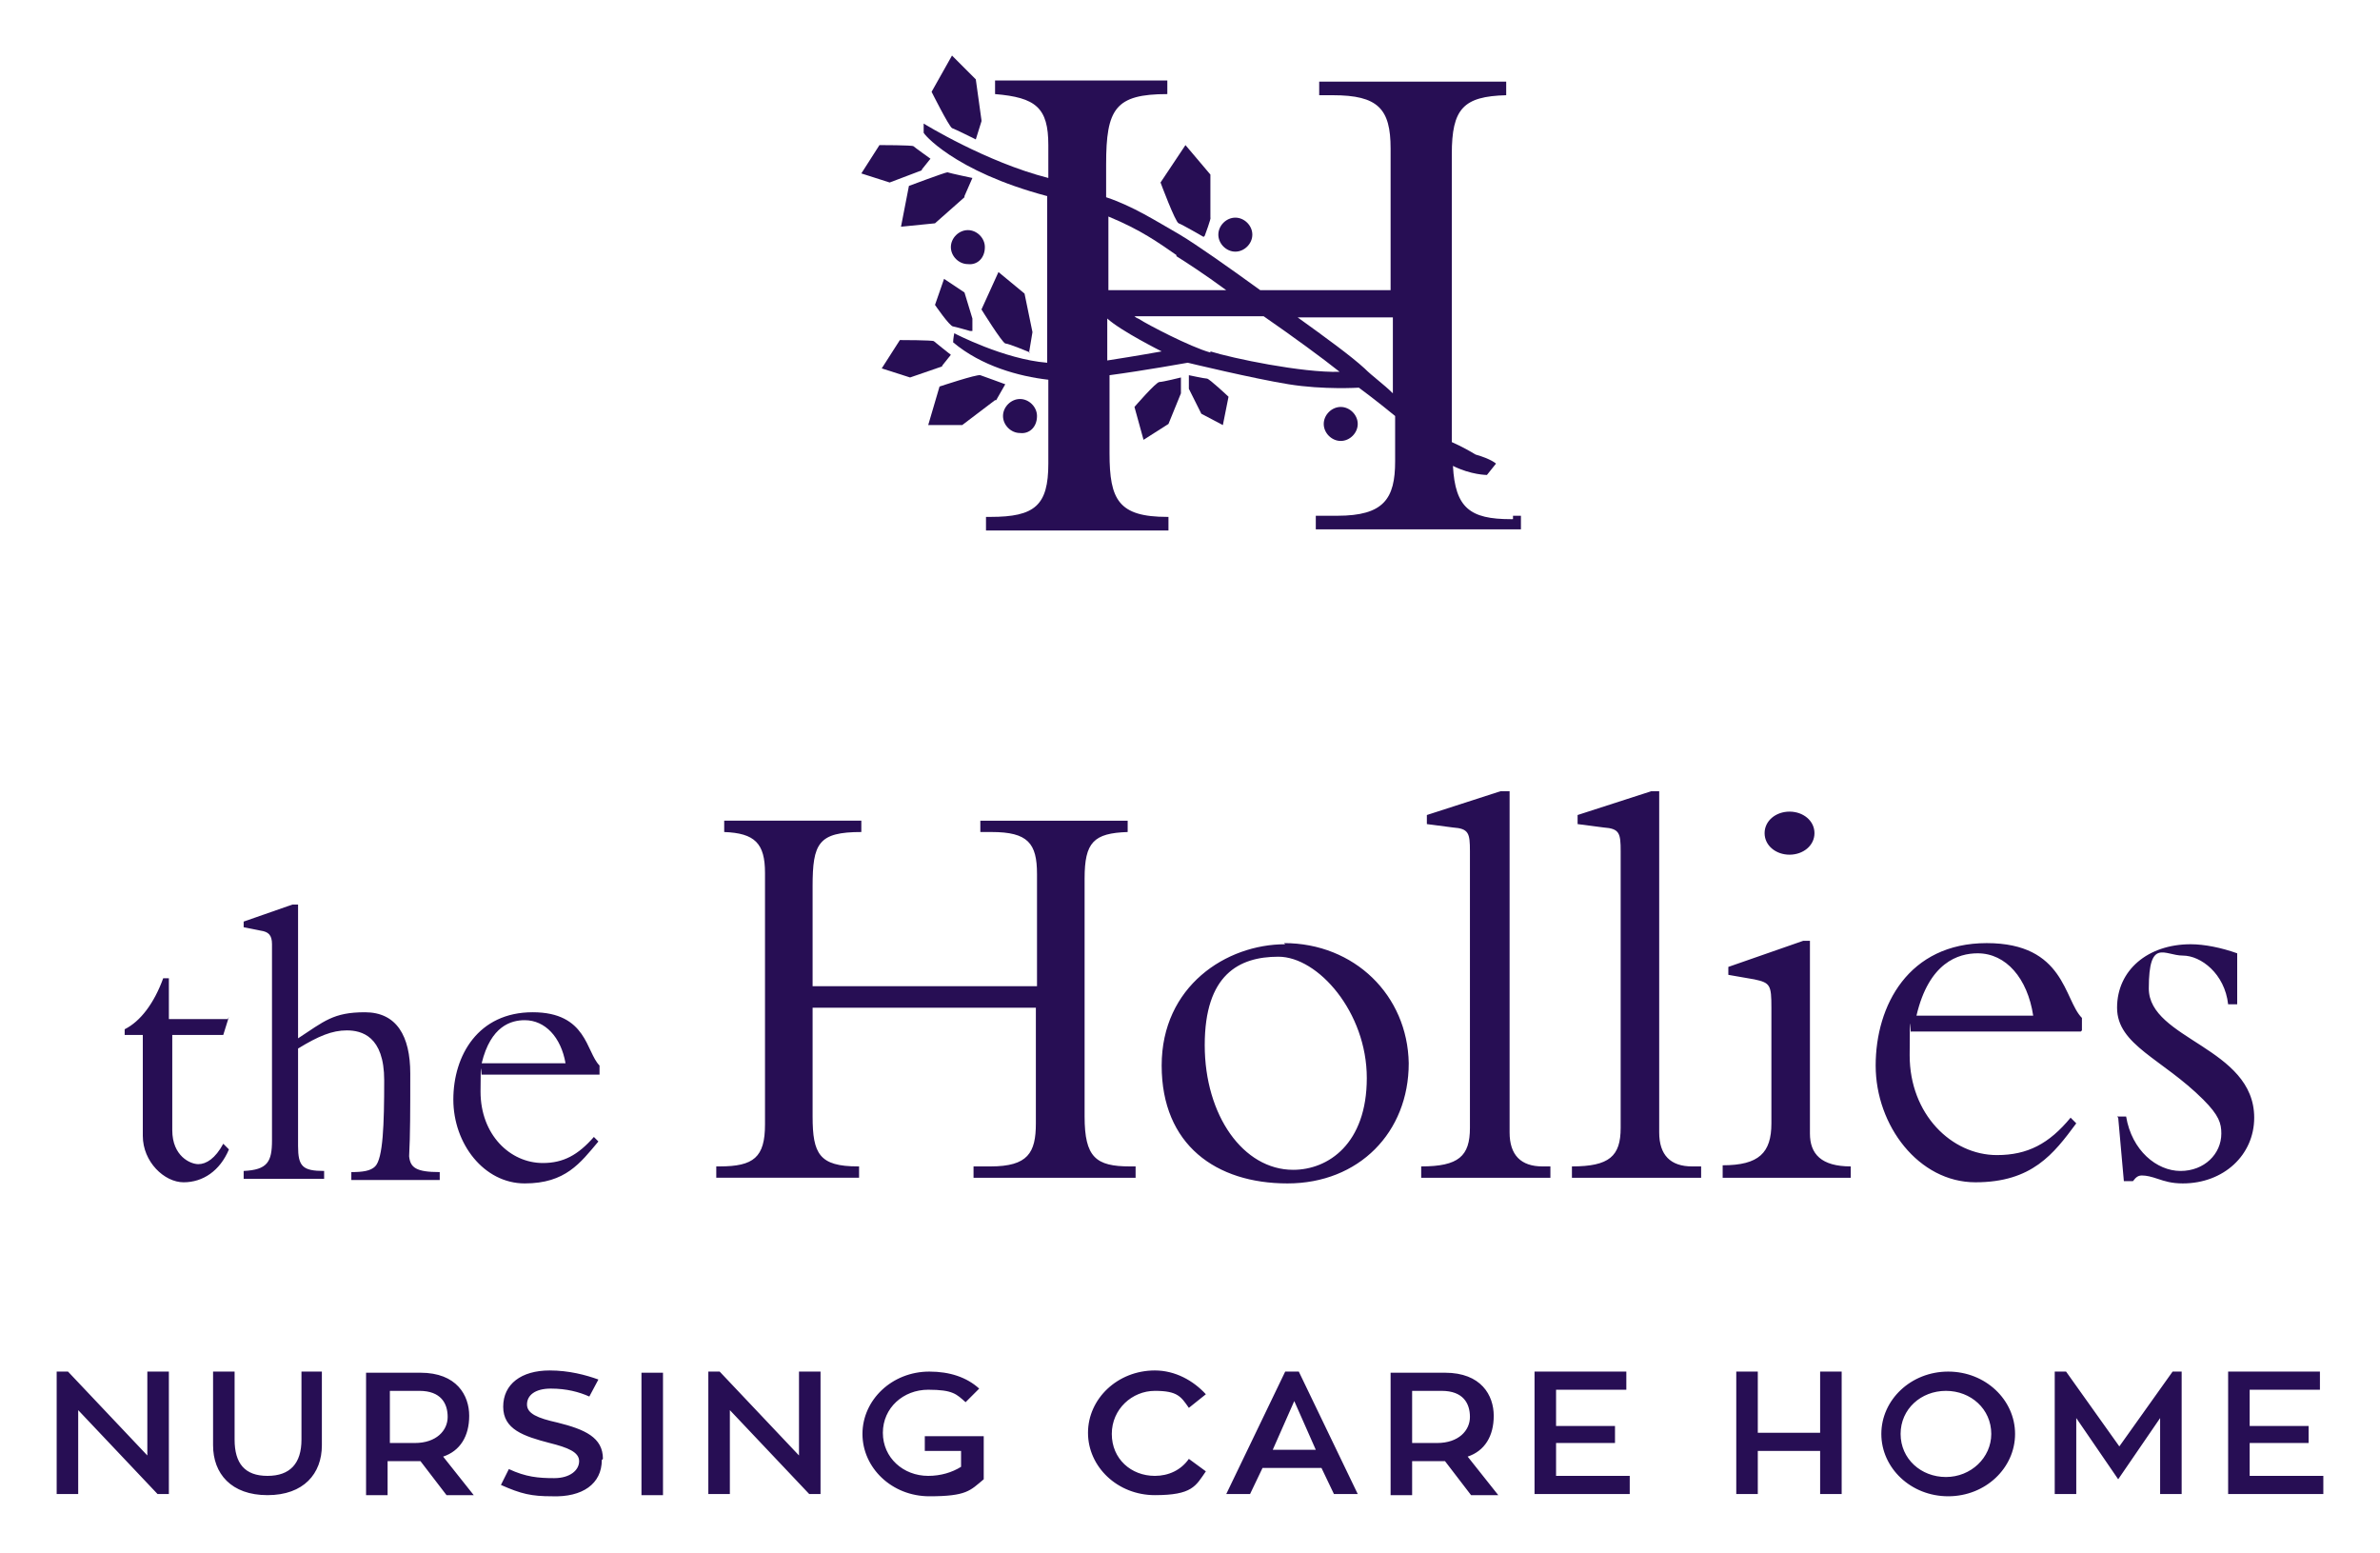 <?xml version="1.0" encoding="UTF-8"?> <svg xmlns="http://www.w3.org/2000/svg" id="Layer_1" version="1.1" viewBox="0 0 210 137"><defs><style> .st0 { fill: #270e54; } </style></defs><path class="st0" d="M20.2,89.7l-.5,1.6h-4.5v8.4c0,2.3,1.6,3,2.3,3s1.5-.5,2.2-1.8l.5.5c-.8,1.9-2.3,2.9-4,2.9s-3.6-1.8-3.6-4.1v-8.9h-1.6v-.5c1.4-.7,2.6-2.3,3.4-4.5h.5v3.6h5.2ZM26.3,92.5c1.8-1.1,3-1.6,4.3-1.6s3.3.5,3.3,4.4-.1,6.9-.8,7.6c-.4.4-1.1.5-2.1.5v.7h7.8v-.7c-2.1,0-2.6-.4-2.7-1.4.1-1.9.1-4,.1-7.3s-1.2-5.4-4-5.4-3.6.8-5.9,2.3v-11.8h-.5l-4.3,1.5v.5l1.5.3c.7.1,1,.4,1,1.2v17.3c0,1.9-.4,2.6-2.5,2.7v.7h7.1v-.7c-1.9,0-2.3-.4-2.3-2.2v-8.8ZM42.5,93.8c.8-3.3,2.6-3.8,3.8-3.8,1.8,0,3.2,1.5,3.6,3.8h-7.4ZM52.9,94.8v-.8c-1.2-1.2-1.1-4.7-5.9-4.7s-7,3.8-7,7.7,2.7,7.4,6.3,7.4,4.9-1.8,6.5-3.7l-.4-.4c-1.4,1.6-2.7,2.3-4.5,2.3-2.9,0-5.5-2.5-5.5-6.3s.1-1,.1-1.5h10.4ZM91.4,88.8v10.3c0,2.6-.7,3.8-4,3.8h-1.5v1h14.3v-1h-.5c-3,0-4-.8-4-4.4v-21c0-3.2.8-4,3.8-4.1v-1h-13v1h1c3.2,0,4,1,4,3.7v9.9h-19.8v-8.8c0-3.8.5-4.8,4.3-4.8v-1h-12.1v1c2.7.1,3.6,1,3.6,3.6v22.2c0,2.9-1,3.7-4,3.7h-.3v1h12.6v-1h-.1c-3.4,0-4-1.1-4-4.4v-9.6h19.8ZM114.1,103.2c-4.4,0-7.8-4.8-7.8-11s3-7.8,6.5-7.8,7.8,4.9,7.8,10.7-3.4,8.1-6.5,8.1M113.4,83.3c-5.2,0-10.9,3.7-10.9,10.7s4.8,10.4,11.1,10.4,10.7-4.5,10.7-10.6c-.1-6-4.8-10.6-11-10.6M133.2,69.8h-.8l-6.5,2.1v.8l2.3.3c1.4.1,1.5.5,1.5,2.1v24.4c0,2.5-1,3.4-4.3,3.4v1h11.4v-1h-.7c-1.9,0-2.9-1-2.9-3v-30.1h-.1ZM146.5,69.8h-.8l-6.5,2.1v.8l2.3.3c1.4.1,1.5.5,1.5,2.1v24.4c0,2.5-1,3.4-4.3,3.4v1h11.4v-1h-.8c-1.9,0-2.9-1-2.9-3v-30.1h0ZM157.9,71.6c-1.2,0-2.2.8-2.2,1.9s1,1.9,2.2,1.9,2.2-.8,2.2-1.9c0-1.1-1-1.9-2.2-1.9M159.9,83h-.8l-6.6,2.3v.7l2.3.4c1.4.3,1.5.5,1.5,2.5v10.2c0,2.6-1.1,3.7-4.3,3.7v1.1h11.3v-1c-2.6,0-3.6-1.1-3.6-2.9v-17h.1ZM169.1,89.6c1.1-4.7,3.7-5.5,5.4-5.5,2.5,0,4.4,2.2,4.9,5.5h-10.3ZM183.7,90.9v-1.1c-1.6-1.6-1.5-6.6-8.4-6.6s-9.8,5.5-9.8,10.8,3.8,10.3,8.8,10.3,6.9-2.5,8.9-5.2l-.5-.5c-1.9,2.3-3.8,3.3-6.5,3.3-4,0-7.7-3.6-7.7-8.8s.1-1.4.1-2.1h15ZM186.9,98.6l.5,5.6h.8c.3-.4.5-.5.8-.5.4,0,.8.1,1.4.3s1.2.4,2.2.4c3.6,0,6.3-2.5,6.3-5.8,0-6.2-9.3-6.9-9.3-11.4s1.4-2.9,3-2.9,3.7,1.6,4,4.3h.8v-4.5c-1.4-.5-2.9-.8-4.1-.8-3.8,0-6.5,2.3-6.5,5.6s4,4.5,7.6,8.1c1.4,1.4,1.6,2.1,1.6,3,0,1.8-1.5,3.3-3.6,3.3s-4.3-1.8-4.8-4.8h-.8Z"></path><path class="st0" d="M133.3,45.8c-3.6,0-4.9-1-5.1-4.7,1.6.8,3,.8,3,.8l.8-1s-.4-.4-1.8-.8c-.5-.3-1.2-.7-2.1-1.1V13.6c0-4,1-5.1,4.8-5.2v-1.2h-16.5v1.2h1.2c4,0,5.1,1.2,5.1,4.7v12.5h-11.5c-2.9-2.1-5.6-4-7.1-4.9-2.1-1.2-4.1-2.5-6.5-3.3v-2.9c0-4.9.8-6.2,5.4-6.2v-1.2h-15.2v1.2c3.6.3,4.7,1.2,4.7,4.5v2.9c-5.5-1.4-11-4.8-11-4.8v.8c-.1,0,2.6,3.4,10.9,5.6h0v14.7c-3.8-.3-8.2-2.6-8.2-2.6,0,0-.1.5-.1.8,2.5,2.1,5.8,3,8.4,3.3v7.4c0,3.7-1.2,4.7-5.1,4.7h-.4v1.2h16.1v-1.2h-.1c-4.3,0-5.1-1.5-5.1-5.6v-6.9c3-.4,6.9-1.1,6.9-1.1,0,0,5.8,1.4,8.9,1.9s6.2.3,6.2.3c0,0,1.5,1.1,3.2,2.5v4c0,3.3-1,4.8-5.1,4.8h-1.9v1.2h18.1v-1.2h-.7v.3ZM103.8,22.6c.8.5,2.5,1.6,4.4,3h-10.4v-6.5c2.9,1.2,4.4,2.3,6,3.4M97.7,31.8v-3.7c1.2,1.1,4.8,2.9,4.8,2.9,0,0-2.2.4-4.8.8M106.8,31.1c-1.8-.5-5.6-2.5-6.2-2.9-.1-.1-.3-.1-.5-.3h11.4c2.6,1.8,5.2,3.7,6.7,4.9-3.3.1-9.5-1.2-11.4-1.8M120.4,32.5c-1.2-1.1-3.4-2.7-5.9-4.5h8.4v6.7c-.8-.8-1.8-1.5-2.5-2.2"></path><path class="st0" d="M119.8,37.4c0,.8-.7,1.5-1.5,1.5s-1.5-.7-1.5-1.5.7-1.5,1.5-1.5,1.5.7,1.5,1.5M110.5,20.7c0-.8-.7-1.5-1.5-1.5s-1.5.7-1.5,1.5.7,1.5,1.5,1.5,1.5-.7,1.5-1.5M86.9,21.8c0-.8-.7-1.5-1.5-1.5s-1.5.7-1.5,1.5.7,1.5,1.5,1.5c.8.1,1.5-.5,1.5-1.5M91.5,36.7c0-.8-.7-1.5-1.5-1.5s-1.5.7-1.5,1.5.7,1.5,1.5,1.5c.8.1,1.5-.5,1.5-1.5"></path><path class="st0" d="M87.8,35.3l-2.9,2.2h-3l1-3.4s3.3-1.1,3.6-1,2.2.8,2.2.8l-.8,1.4ZM86.6,10.6l-.5-3.6-2.1-2.1-1.8,3.2s1.5,3,1.8,3.2c.3.1,2.1,1,2.1,1l.5-1.6ZM85.1,17.4l-2.6,2.3-3,.3.7-3.6s3.2-1.2,3.4-1.2c.3.1,2.2.5,2.2.5l-.7,1.6ZM90.9,31.1s-1.9-.8-2.2-.8c-.3-.1-2.1-3-2.1-3l1.5-3.3,2.3,1.9.7,3.4-.3,1.8ZM106.2,20.9s-1.9-1.1-2.2-1.2-1.6-3.6-1.6-3.6l2.2-3.3,2.2,2.6v3.8c.1,0-.5,1.6-.5,1.6ZM83.2,32.3l-2.9,1-2.5-.8,1.6-2.5s2.9,0,3,.1,1.5,1.2,1.5,1.2l-.8,1ZM104.2,34.7l-1.1,2.7-2.2,1.4-.8-2.9s1.9-2.2,2.2-2.2,1.9-.4,1.9-.4v1.4ZM85.6,29.2s-1.4-.4-1.5-.4c-.3,0-1.6-1.9-1.6-1.9l.8-2.3,1.8,1.2.7,2.3v1.1ZM104.9,33.1s1.4.3,1.6.3,1.9,1.6,1.9,1.6l-.5,2.5-1.9-1-1.1-2.2v-1.2ZM81.4,15l-2.9,1.1-2.5-.8,1.6-2.5s2.9,0,3,.1,1.5,1.1,1.5,1.1l-.8,1Z"></path><path class="st0" d="M14.9,121v10.8h-1l-7-7.4v7.4h-1.9v-10.8h1l7,7.4v-7.4h1.9ZM28.5,121h-1.9v6c0,2.1-1,3.2-3,3.2s-2.9-1.1-2.9-3.2v-6h-1.9v6.5c0,2.5,1.6,4.4,4.8,4.4s4.8-1.9,4.8-4.4v-6.5h.1ZM34.4,122.7h2.6c1.9,0,2.5,1.1,2.5,2.3s-1,2.3-2.9,2.3h-2.2s0-4.7,0-4.7ZM39.5,131.9h2.3l-2.7-3.4c1.5-.5,2.3-1.8,2.3-3.6s-1.1-3.8-4.3-3.8h-4.8v10.8h1.9v-3h2.9l2.3,3ZM53.2,128.7c0-1.9-1.6-2.6-4-3.2-1.8-.4-2.7-.8-2.7-1.6s.7-1.4,2.1-1.4,2.5.3,3.4.7l.8-1.5c-1.1-.4-2.6-.8-4.3-.8-2.5,0-4.1,1.2-4.1,3.2s1.8,2.6,4.1,3.2c1.6.4,2.6.8,2.6,1.6s-.8,1.5-2.2,1.5-2.5-.1-4-.8l-.7,1.4c1.8.8,2.7,1,4.5,1,2.7.1,4.4-1.1,4.4-3.2M56.6,131.9h1.9v-10.8h-1.9v10.8ZM70.5,121v7.4l-7-7.4h-1v10.8h1.9v-7.4l7,7.4h1v-10.8h-1.9ZM81.6,126.5v1.5h3.2v1.4c-.8.5-1.8.8-2.9.8-2.2,0-4-1.6-4-3.8s1.8-3.8,4-3.8,2.5.4,3.3,1.1l1.2-1.2c-1.1-1-2.6-1.5-4.4-1.5-3.3,0-5.9,2.5-5.9,5.5s2.6,5.5,5.9,5.5,3.6-.5,4.8-1.5v-3.8s-5.2,0-5.2,0ZM104.9,128.7c-.7,1-1.8,1.5-3,1.5-2.1,0-3.8-1.5-3.8-3.7s1.8-3.8,3.8-3.8,2.3.5,3,1.5l1.5-1.2c-1.1-1.2-2.7-2.1-4.5-2.1-3.3,0-5.9,2.5-5.9,5.5s2.6,5.5,5.9,5.5,3.6-.8,4.5-2.1l-1.5-1.1M112.3,127.9h3.8l-1.9-4.3-1.9,4.3ZM114.6,121l5.2,10.8h-2.1l-1.1-2.3h-5.2l-1.1,2.3h-2.1l5.2-10.8h1.1ZM124.6,122.7h2.6c1.9,0,2.5,1.1,2.5,2.3s-1,2.3-2.9,2.3h-2.2s0-4.7,0-4.7ZM129.9,131.9h2.3l-2.7-3.4c1.5-.5,2.3-1.8,2.3-3.6s-1.1-3.8-4.3-3.8h-4.8v10.8h1.9v-3h2.9l2.3,3ZM135.4,121v10.8h8.4v-1.6h-6.5v-2.9h5.2v-1.5h-5.2v-3.2h6.2v-1.6h-8.1ZM160.6,121v5.4h-5.5v-5.4h-1.9v10.8h1.9v-3.8h5.5v3.8h1.9v-10.8h-1.9ZM175.7,126.5c0,2.1-1.8,3.8-4,3.8s-4-1.6-4-3.8,1.8-3.8,4-3.8,4,1.6,4,3.8M177.8,126.5c0-3-2.6-5.5-5.9-5.5s-5.9,2.5-5.9,5.5,2.6,5.5,5.9,5.5,5.9-2.5,5.9-5.5M191.7,121l-4.7,6.6-4.7-6.6h-1v10.8h1.9v-6.7l3.7,5.4,3.7-5.4v6.7h1.9v-10.8h-1ZM196.6,121v10.8h8.4v-1.6h-6.5v-2.9h5.2v-1.5h-5.2v-3.2h6.2v-1.6h-8.1Z"></path></svg> 